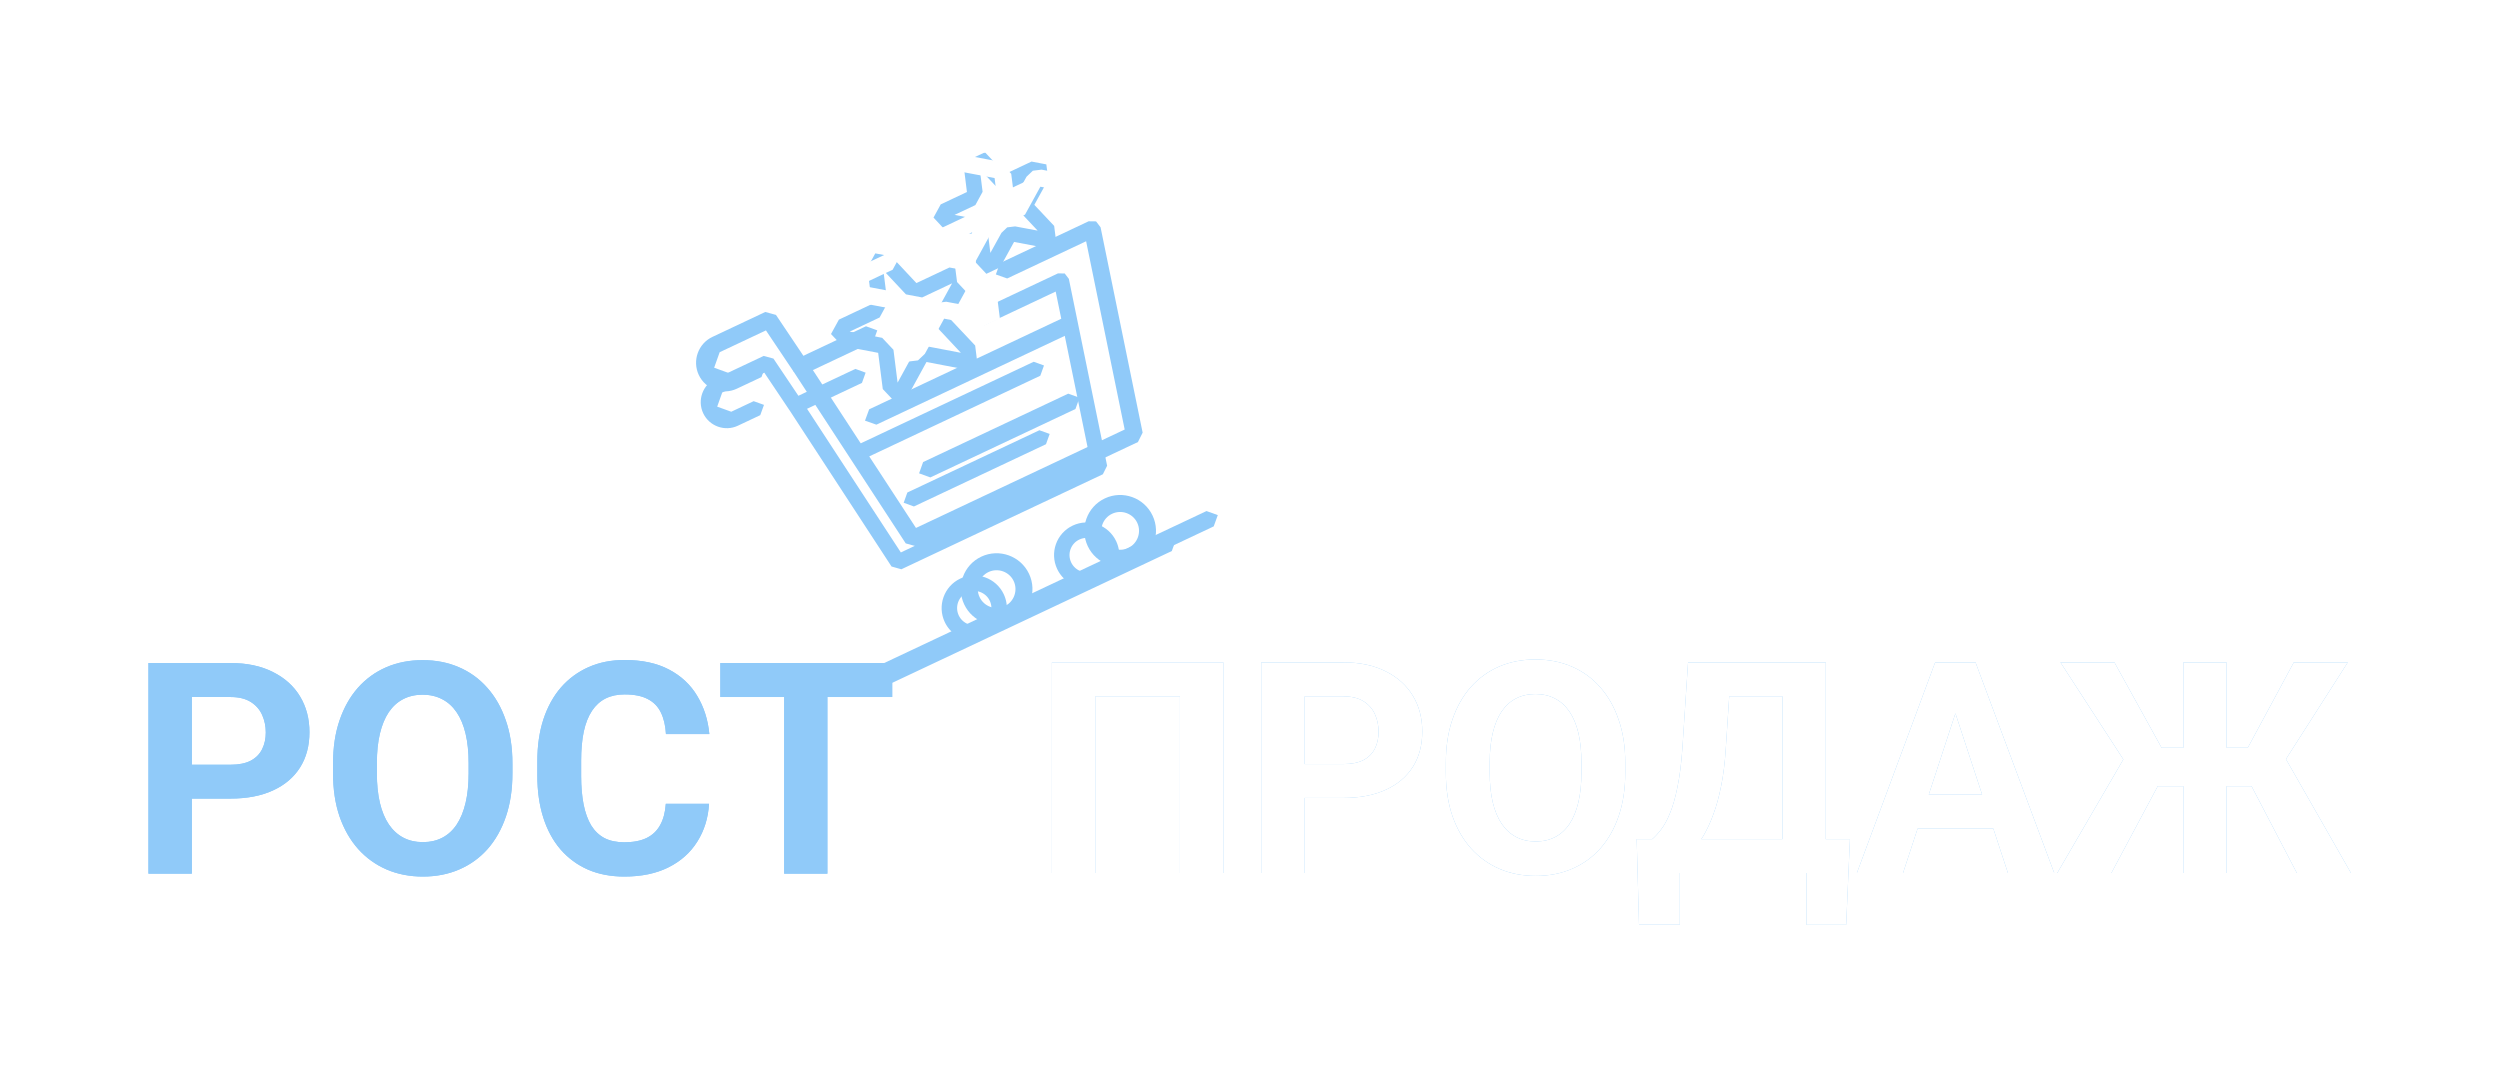 <svg width="540" height="232" viewBox="0 0 540 232" fill="none" xmlns="http://www.w3.org/2000/svg">
<g filter="url(#filter0_f_3929_6613)">
<path fill-rule="evenodd" clip-rule="evenodd" d="M217.56 49.109L219.269 48.901L224.134 49.814L220.743 46.21L220.321 42.97L222.702 38.629L218.22 40.743L215.02 40.123L211.627 36.526L212.243 41.432L210.676 44.3L206.185 46.417L211.053 47.34L213.307 49.716L213.921 54.629L216.316 50.293L217.56 49.109ZM226.885 53.211L226.867 53.213L228.109 52.042L227.7 48.796L223.416 44.247L226.44 38.747L226.007 35.507L222.811 34.896L217.148 37.566L212.86 33.008L209.655 32.391L208.084 35.26L208.858 41.475L203.199 44.143L201.637 46.997L203.87 49.388L210.037 50.555L210.812 56.758L213.052 59.141L216.019 57.742L219.038 52.255L225.182 53.422L226.867 53.213L226.853 53.226L226.885 53.211ZM198.682 75.096L198.677 75.097L198.686 75.093L198.682 75.096ZM197.319 76.378L198.682 75.096L200.53 74.864L207.552 76.203L202.662 70.99L202.208 67.472L205.652 61.198L199.18 64.25L195.688 63.585L190.801 58.381L191.694 65.468L189.994 68.581L183.531 71.628L190.548 72.969L192.987 75.551L193.88 82.65L197.319 76.378ZM194.978 86.392L194.986 86.391L194.972 86.398L194.978 86.392ZM196.328 85.111L194.978 86.392L193.122 86.623L190.68 84.037L189.684 76.213L181.938 74.734L179.497 72.148L181.204 69.038L188.35 65.668L187.342 57.845L189.062 54.728L192.553 55.388L197.943 61.145L205.089 57.776L208.57 58.44L209.017 61.967L205.225 68.886L210.635 74.628L211.077 78.157L207.862 79.673L200.12 78.192L196.328 85.111ZM238.217 102.442L194.694 122.963L192.571 122.366L170.493 88.544L170.481 88.54L165.092 80.499L155.996 84.787L154.913 87.836L157.952 88.935L162.791 86.653L165.021 87.454L164.216 89.675L159.376 91.957C156.586 93.273 153.218 92.074 151.893 89.265C150.567 86.452 151.785 83.091 154.576 81.775L164.96 76.879L167.061 77.453L172.454 85.486L184.759 79.685L186.975 80.492L186.183 82.706L174.32 88.3L194.583 119.328L235.61 99.984L228.029 62.977L212.511 70.293L210.286 69.501L211.086 67.272L228.522 59.051L229.98 59.071L230.871 60.233L239.139 100.598L238.217 102.442ZM208.843 127.997C207.011 128.861 206.215 131.077 207.09 132.932C207.95 134.757 210.131 135.565 211.951 134.747L212.073 134.689C213.88 133.797 214.653 131.596 213.793 129.771C212.918 127.917 210.693 127.125 208.843 127.997ZM217.434 132.162C217.582 130.899 217.391 129.582 216.809 128.349C215.15 124.83 210.937 123.317 207.418 124.976C203.918 126.626 202.405 130.839 204.064 134.358C204.645 135.592 205.54 136.577 206.607 137.267L192.719 143.815V143.213H178.719H169.375H155.594V150.557H169.375V188.713H178.719V150.557H192.719V147.497L213.347 137.771C213.376 137.758 213.404 137.745 213.433 137.731C213.461 137.718 213.49 137.704 213.518 137.69L237.637 126.318C237.666 126.305 237.695 126.292 237.724 126.278C237.753 126.264 237.782 126.251 237.811 126.237L253.111 119.023L253.912 116.804L251.691 116.01L241.719 120.712C241.866 119.45 241.673 118.133 241.092 116.9C239.433 113.381 235.229 111.863 231.71 113.522C228.187 115.184 226.692 119.388 228.351 122.907C228.933 124.14 229.825 125.127 230.89 125.817L217.434 132.162ZM236.366 123.235L236.241 123.295C234.4 124.121 232.233 123.307 231.372 121.483C230.498 119.628 231.28 117.418 233.135 116.544C234.98 115.674 237.205 116.466 238.08 118.32C238.94 120.145 238.167 122.345 236.366 123.235ZM197.409 109.399L225.935 95.949L226.728 93.728L224.512 92.932L195.986 106.382L195.195 108.596L197.409 109.399ZM224.705 81.159L186.803 99.029L184.564 98.243L185.381 96.012L223.282 78.141L225.501 78.942L224.705 81.159ZM153.156 173.619H143.812C143.688 175.452 143.281 176.984 142.594 178.213C141.927 179.442 140.958 180.369 139.688 180.994C138.417 181.619 136.802 181.932 134.844 181.932C133.177 181.932 131.75 181.63 130.562 181.025C129.396 180.4 128.438 179.484 127.688 178.275C126.958 177.046 126.417 175.546 126.062 173.775C125.708 171.984 125.531 169.911 125.531 167.557V164.338C125.531 161.921 125.719 159.817 126.094 158.025C126.49 156.213 127.083 154.713 127.875 153.525C128.667 152.338 129.646 151.452 130.812 150.869C131.979 150.286 133.344 149.994 134.906 149.994C136.99 149.994 138.656 150.327 139.906 150.994C141.177 151.64 142.125 152.609 142.75 153.9C143.375 155.171 143.74 156.723 143.844 158.557H153.219C152.927 155.473 152.052 152.723 150.594 150.307C149.156 147.89 147.125 145.994 144.5 144.619C141.896 143.244 138.698 142.557 134.906 142.557C132.052 142.557 129.469 143.067 127.156 144.088C124.844 145.109 122.854 146.567 121.188 148.463C119.542 150.359 118.271 152.661 117.375 155.369C116.5 158.057 116.062 161.067 116.062 164.4V167.557C116.062 170.89 116.49 173.9 117.344 176.588C118.198 179.275 119.438 181.567 121.062 183.463C122.708 185.359 124.688 186.817 127 187.838C129.312 188.838 131.927 189.338 134.844 189.338C138.573 189.338 141.76 188.671 144.406 187.338C147.073 186.005 149.146 184.15 150.625 181.775C152.125 179.4 152.969 176.682 153.156 173.619ZM110.688 164.9V167.057C110.688 170.515 110.219 173.619 109.281 176.369C108.344 179.119 107.021 181.463 105.312 183.4C103.604 185.317 101.562 186.786 99.188 187.807C96.833 188.827 94.219 189.338 91.344 189.338C88.49 189.338 85.875 188.827 83.5 187.807C81.146 186.786 79.104 185.317 77.375 183.4C75.646 181.463 74.302 179.119 73.344 176.369C72.406 173.619 71.938 170.515 71.938 167.057V164.9C71.938 161.421 72.406 158.317 73.344 155.588C74.281 152.838 75.604 150.494 77.312 148.557C79.042 146.619 81.083 145.14 83.438 144.119C85.812 143.098 88.427 142.588 91.281 142.588C94.156 142.588 96.771 143.098 99.125 144.119C101.5 145.14 103.542 146.619 105.25 148.557C106.979 150.494 108.312 152.838 109.25 155.588C110.208 158.317 110.688 161.421 110.688 164.9ZM101.219 167.057V164.838C101.219 162.421 101 160.296 100.562 158.463C100.125 156.63 99.479 155.088 98.625 153.838C97.771 152.588 96.729 151.65 95.5 151.025C94.271 150.38 92.865 150.057 91.281 150.057C89.698 150.057 88.292 150.38 87.062 151.025C85.854 151.65 84.823 152.588 83.969 153.838C83.135 155.088 82.5 156.63 82.062 158.463C81.625 160.296 81.406 162.421 81.406 164.838V167.057C81.406 169.452 81.625 171.577 82.062 173.432C82.5 175.265 83.146 176.817 84 178.088C84.854 179.338 85.896 180.286 87.125 180.932C88.354 181.577 89.76 181.9 91.344 181.9C92.927 181.9 94.333 181.577 95.562 180.932C96.792 180.286 97.823 179.338 98.656 178.088C99.49 176.817 100.125 175.265 100.562 173.432C101 171.577 101.219 169.452 101.219 167.057ZM49.781 172.494H41.438V188.713H32.062V143.213H49.781C53.344 143.213 56.396 143.859 58.938 145.15C61.5 146.421 63.458 148.182 64.812 150.432C66.167 152.682 66.844 155.255 66.844 158.15C66.844 161.088 66.167 163.63 64.812 165.775C63.458 167.921 61.5 169.577 58.938 170.744C56.396 171.911 53.344 172.494 49.781 172.494ZM41.438 165.182H49.781C51.573 165.182 53.031 164.89 54.156 164.307C55.281 163.702 56.104 162.869 56.625 161.807C57.146 160.744 57.406 159.546 57.406 158.213C57.406 156.859 57.146 155.598 56.625 154.432C56.104 153.265 55.281 152.327 54.156 151.619C53.031 150.911 51.573 150.557 49.781 150.557H41.438V165.182ZM351.056 164.758V166.914C351.056 170.372 350.587 173.477 349.65 176.227C348.712 178.977 347.389 181.32 345.681 183.258C343.973 185.174 341.931 186.643 339.556 187.664C337.202 188.685 334.587 189.195 331.712 189.195C328.858 189.195 326.243 188.685 323.868 187.664C321.514 186.643 319.473 185.174 317.743 183.258C316.014 181.32 314.671 178.977 313.712 176.227C312.775 173.477 312.306 170.372 312.306 166.914V164.758C312.306 161.279 312.775 158.174 313.712 155.445C314.65 152.695 315.973 150.352 317.681 148.414C319.41 146.477 321.452 144.997 323.806 143.977C326.181 142.956 328.796 142.445 331.65 142.445C334.525 142.445 337.139 142.956 339.493 143.977C341.868 144.997 343.91 146.477 345.618 148.414C347.348 150.352 348.681 152.695 349.618 155.445C350.577 158.174 351.056 161.279 351.056 164.758ZM341.587 166.914V164.695C341.587 162.279 341.368 160.154 340.931 158.32C340.493 156.487 339.848 154.945 338.993 153.695C338.139 152.445 337.098 151.508 335.868 150.883C334.639 150.237 333.233 149.914 331.65 149.914C330.066 149.914 328.66 150.237 327.431 150.883C326.223 151.508 325.191 152.445 324.337 153.695C323.504 154.945 322.868 156.487 322.431 158.32C321.993 160.154 321.775 162.279 321.775 164.695V166.914C321.775 169.31 321.993 171.435 322.431 173.289C322.868 175.122 323.514 176.674 324.368 177.945C325.223 179.195 326.264 180.143 327.493 180.789C328.723 181.435 330.129 181.758 331.712 181.758C333.296 181.758 334.702 181.435 335.931 180.789C337.16 180.143 338.191 179.195 339.025 177.945C339.858 176.674 340.493 175.122 340.931 173.289C341.368 171.435 341.587 169.31 341.587 166.914ZM264.243 188.57V143.07H227.212V188.57H236.587V150.414H254.868V188.57H264.243ZM281.806 172.352H290.15C293.712 172.352 296.764 171.768 299.306 170.602C301.868 169.435 303.827 167.779 305.181 165.633C306.535 163.487 307.212 160.945 307.212 158.008C307.212 155.112 306.535 152.539 305.181 150.289C303.827 148.039 301.868 146.279 299.306 145.008C296.764 143.716 293.712 143.07 290.15 143.07H272.431V188.57H281.806V172.352ZM281.806 165.039V150.414H290.15C291.941 150.414 293.4 150.768 294.525 151.477C295.65 152.185 296.473 153.122 296.993 154.289C297.514 155.456 297.775 156.716 297.775 158.07C297.775 159.404 297.514 160.602 296.993 161.664C296.473 162.727 295.65 163.56 294.525 164.164C293.4 164.747 291.941 165.039 290.15 165.039H281.806ZM362.837 188.57H385.025H390.181V199.758H398.775L399.587 181.258H394.368V143.07H387.681H385.025H373.993H365.775H364.618L363.4 161.602C363.171 164.893 362.816 167.685 362.337 169.977C361.879 172.268 361.337 174.164 360.712 175.664C360.108 177.143 359.462 178.32 358.775 179.195C358.108 180.07 357.473 180.758 356.868 181.258H354.775H353.525L354.025 199.727H362.837V188.57ZM367.482 181.258H385.025V150.414H373.51L372.775 161.602C372.587 164.664 372.254 167.372 371.775 169.727C371.316 172.06 370.754 174.112 370.087 175.883C369.441 177.654 368.723 179.206 367.931 180.539C367.783 180.784 367.633 181.024 367.482 181.258ZM426.712 143.07H424.337H420.306H417.993L401.087 188.57H411.056L414.203 178.977H430.557L433.712 188.57H443.712L426.712 143.07ZM428.141 171.633H416.613L422.37 154.086L428.141 171.633ZM456.056 188.57H444.368L458.645 164.029L445.056 143.07H456.712L466.9 161.508H471.618V143.07H480.931V161.508H485.525L495.462 143.07H507.118L493.764 163.968L507.806 188.57H496.118L486.337 169.82H480.931V188.57H471.618V169.82H466.069L456.056 188.57Z" fill="#90CAF9"/>
</g>
<path d="M49.781 172.495H38.188V165.182H49.781C51.573 165.182 53.031 164.89 54.156 164.307C55.281 163.703 56.104 162.87 56.625 161.807C57.146 160.745 57.406 159.547 57.406 158.213C57.406 156.859 57.146 155.599 56.625 154.432C56.104 153.265 55.281 152.328 54.156 151.62C53.031 150.911 51.573 150.557 49.781 150.557H41.438V188.713H32.062V143.213H49.781C53.344 143.213 56.396 143.859 58.938 145.151C61.5 146.422 63.458 148.182 64.812 150.432C66.167 152.682 66.844 155.255 66.844 158.151C66.844 161.088 66.167 163.63 64.812 165.776C63.458 167.922 61.5 169.578 58.938 170.745C56.396 171.911 53.344 172.495 49.781 172.495Z" fill="#90CAF9"/>
<path d="M110.688 164.901V167.057C110.688 170.515 110.219 173.62 109.281 176.37C108.344 179.12 107.021 181.463 105.312 183.401C103.604 185.318 101.562 186.786 99.188 187.807C96.833 188.828 94.219 189.338 91.344 189.338C88.49 189.338 85.875 188.828 83.5 187.807C81.146 186.786 79.104 185.318 77.375 183.401C75.646 181.463 74.302 179.12 73.344 176.37C72.406 173.62 71.938 170.515 71.938 167.057V164.901C71.938 161.422 72.406 158.318 73.344 155.588C74.281 152.838 75.604 150.495 77.312 148.557C79.042 146.62 81.083 145.14 83.438 144.12C85.812 143.099 88.427 142.588 91.281 142.588C94.156 142.588 96.771 143.099 99.125 144.12C101.5 145.14 103.542 146.62 105.25 148.557C106.979 150.495 108.312 152.838 109.25 155.588C110.208 158.318 110.688 161.422 110.688 164.901ZM101.219 167.057V164.838C101.219 162.422 101 160.297 100.562 158.463C100.125 156.63 99.479 155.088 98.625 153.838C97.771 152.588 96.729 151.651 95.5 151.026C94.271 150.38 92.865 150.057 91.281 150.057C89.698 150.057 88.292 150.38 87.062 151.026C85.854 151.651 84.823 152.588 83.969 153.838C83.135 155.088 82.5 156.63 82.062 158.463C81.625 160.297 81.406 162.422 81.406 164.838V167.057C81.406 169.453 81.625 171.578 82.062 173.432C82.5 175.265 83.146 176.818 84 178.088C84.854 179.338 85.896 180.286 87.125 180.932C88.354 181.578 89.76 181.901 91.344 181.901C92.927 181.901 94.333 181.578 95.562 180.932C96.792 180.286 97.823 179.338 98.656 178.088C99.49 176.818 100.125 175.265 100.562 173.432C101 171.578 101.219 169.453 101.219 167.057Z" fill="#90CAF9"/>
<path d="M143.812 173.62H153.156C152.969 176.682 152.125 179.401 150.625 181.776C149.146 184.151 147.073 186.005 144.406 187.338C141.76 188.672 138.573 189.338 134.844 189.338C131.927 189.338 129.312 188.838 127 187.838C124.688 186.818 122.708 185.359 121.062 183.463C119.438 181.568 118.198 179.276 117.344 176.588C116.49 173.901 116.062 170.89 116.062 167.557V164.401C116.062 161.068 116.5 158.057 117.375 155.37C118.271 152.661 119.542 150.359 121.188 148.463C122.854 146.568 124.844 145.109 127.156 144.088C129.469 143.068 132.052 142.557 134.906 142.557C138.698 142.557 141.896 143.245 144.5 144.62C147.125 145.995 149.156 147.89 150.594 150.307C152.052 152.724 152.927 155.474 153.219 158.557H143.844C143.74 156.724 143.375 155.172 142.75 153.901C142.125 152.609 141.177 151.64 139.906 150.995C138.656 150.328 136.99 149.995 134.906 149.995C133.344 149.995 131.979 150.286 130.812 150.87C129.646 151.453 128.667 152.338 127.875 153.526C127.083 154.713 126.49 156.213 126.094 158.026C125.719 159.818 125.531 161.922 125.531 164.338V167.557C125.531 169.911 125.708 171.984 126.062 173.776C126.417 175.547 126.958 177.047 127.688 178.276C128.438 179.484 129.396 180.401 130.562 181.026C131.75 181.63 133.177 181.932 134.844 181.932C136.802 181.932 138.417 181.62 139.688 180.995C140.958 180.37 141.927 179.443 142.594 178.213C143.281 176.984 143.688 175.453 143.812 173.62Z" fill="#90CAF9"/>
<path d="M178.719 143.213V188.713H169.375V143.213H178.719ZM192.719 143.213V150.557H155.594V143.213H192.719Z" fill="#90CAF9"/>
<path d="M264.243 143.071V188.571H254.868V150.415H236.587V188.571H227.212V143.071H264.243Z" fill="white"/>
<path d="M290.15 172.352H278.556V165.04H290.15C291.941 165.04 293.4 164.748 294.525 164.165C295.65 163.56 296.473 162.727 296.993 161.665C297.514 160.602 297.775 159.404 297.775 158.071C297.775 156.717 297.514 155.456 296.993 154.29C296.473 153.123 295.65 152.185 294.525 151.477C293.4 150.769 291.941 150.415 290.15 150.415H281.806V188.571H272.431V143.071H290.15C293.712 143.071 296.764 143.717 299.306 145.008C301.868 146.279 303.827 148.04 305.181 150.29C306.535 152.54 307.212 155.112 307.212 158.008C307.212 160.946 306.535 163.487 305.181 165.633C303.827 167.779 301.868 169.435 299.306 170.602C296.764 171.769 293.712 172.352 290.15 172.352Z" fill="white"/>
<path d="M351.056 164.758V166.915C351.056 170.373 350.587 173.477 349.65 176.227C348.712 178.977 347.389 181.321 345.681 183.258C343.973 185.175 341.931 186.644 339.556 187.665C337.202 188.685 334.587 189.196 331.712 189.196C328.858 189.196 326.243 188.685 323.868 187.665C321.514 186.644 319.473 185.175 317.743 183.258C316.014 181.321 314.67 178.977 313.712 176.227C312.775 173.477 312.306 170.373 312.306 166.915V164.758C312.306 161.279 312.775 158.175 313.712 155.446C314.65 152.696 315.973 150.352 317.681 148.415C319.41 146.477 321.452 144.998 323.806 143.977C326.181 142.956 328.795 142.446 331.65 142.446C334.525 142.446 337.139 142.956 339.493 143.977C341.868 144.998 343.91 146.477 345.618 148.415C347.348 150.352 348.681 152.696 349.618 155.446C350.577 158.175 351.056 161.279 351.056 164.758ZM341.587 166.915V164.696C341.587 162.279 341.368 160.154 340.931 158.321C340.493 156.487 339.848 154.946 338.993 153.696C338.139 152.446 337.098 151.508 335.868 150.883C334.639 150.237 333.233 149.915 331.65 149.915C330.066 149.915 328.66 150.237 327.431 150.883C326.223 151.508 325.191 152.446 324.337 153.696C323.504 154.946 322.868 156.487 322.431 158.321C321.993 160.154 321.775 162.279 321.775 164.696V166.915C321.775 169.31 321.993 171.435 322.431 173.29C322.868 175.123 323.514 176.675 324.368 177.946C325.223 179.196 326.264 180.144 327.493 180.79C328.723 181.435 330.129 181.758 331.712 181.758C333.295 181.758 334.702 181.435 335.931 180.79C337.16 180.144 338.191 179.196 339.025 177.946C339.858 176.675 340.493 175.123 340.931 173.29C341.368 171.435 341.587 169.31 341.587 166.915Z" fill="white"/>
<path d="M392.837 181.258V188.571H360.056V181.258H392.837ZM362.837 181.258V199.727H354.025L353.525 181.258H362.837ZM399.587 181.258L398.775 199.758H390.181V181.258H399.587ZM387.681 143.071V150.415H365.775V143.071H387.681ZM394.368 143.071V188.571H385.025V143.071H394.368ZM364.618 143.071H373.993L372.775 161.602C372.587 164.665 372.254 167.373 371.775 169.727C371.316 172.06 370.754 174.112 370.087 175.883C369.441 177.654 368.723 179.206 367.931 180.54C367.139 181.852 366.306 182.998 365.431 183.977C364.556 184.935 363.67 185.79 362.775 186.54C361.879 187.269 361.004 187.946 360.15 188.571H354.775V181.258H356.868C357.473 180.758 358.108 180.071 358.775 179.196C359.462 178.321 360.108 177.144 360.712 175.665C361.337 174.165 361.879 172.269 362.337 169.977C362.816 167.685 363.17 164.894 363.4 161.602L364.618 143.071Z" fill="white"/>
<path d="M423.431 150.852L411.056 188.571H401.087L417.993 143.071H424.337L423.431 150.852ZM433.712 188.571L421.306 150.852L420.306 143.071H426.712L443.712 188.571H433.712ZM433.15 171.633V178.977H409.118V171.633H433.15Z" fill="white"/>
<path d="M462.4 169.821L445.056 143.071H456.712L466.9 161.508H474.806L473.587 169.821H462.4ZM466.837 168.383L456.056 188.571H444.368L459.275 162.946L466.837 168.383ZM480.931 143.071V188.571H471.618V143.071H480.931ZM507.118 143.071L490.025 169.821H478.9L477.681 161.508H485.525L495.462 143.071H507.118ZM496.118 188.571L485.587 168.383L493.181 162.946L507.806 188.571H496.118Z" fill="white"/>
<path d="M245.797 95.479L197.97 118.029L195.638 117.372L171.356 80.175L171.125 78.68L172.098 77.522L187.053 70.471L189.488 71.358L188.619 73.791L175.582 79.938L197.848 114.034L242.932 92.777L234.602 52.111L217.549 60.151L215.104 59.281L215.984 56.831L235.143 47.797L236.746 47.819L237.724 49.096L246.81 93.452L245.797 95.479Z" fill="#90CAF9"/>
<path d="M213.518 123.56C211.506 124.509 210.631 126.944 211.592 128.982C212.548 131.01 214.988 131.895 217.001 130.946C219.034 129.988 219.914 127.538 218.958 125.51C217.997 123.472 215.551 122.602 213.518 123.56ZM218.562 134.257C214.715 136.07 210.09 134.417 208.267 130.55C206.444 126.683 208.106 122.053 211.953 120.24C215.82 118.416 220.449 120.08 222.273 123.947C224.096 127.814 222.429 132.433 218.562 134.257Z" fill="#90CAF9"/>
<path d="M240.212 110.974C238.174 111.935 237.315 114.364 238.275 116.402C239.232 118.429 241.657 119.321 243.694 118.361C245.722 117.404 246.602 114.954 245.646 112.926C244.685 110.888 242.24 110.018 240.212 110.974ZM245.255 121.671C241.384 123.496 236.779 121.834 234.955 117.967C233.132 114.1 234.775 109.479 238.646 107.654C242.513 105.831 247.133 107.499 248.956 111.366C250.779 115.233 249.122 119.848 245.255 121.671Z" fill="#90CAF9"/>
<path d="M173.664 80.843L171.364 80.202L165.442 71.366L155.447 76.078L154.256 79.428L157.596 80.636L162.914 78.129L165.364 79.009L164.479 81.449L159.161 83.956C156.095 85.402 152.394 84.085 150.939 80.998C149.481 77.907 150.82 74.213 153.886 72.768L165.297 67.387L167.606 68.018L174.421 78.171L173.923 80.709L173.667 80.848L173.664 80.843Z" fill="#90CAF9"/>
<path d="M232.3 88.343L200.954 103.123L198.521 102.24L199.391 99.807L230.737 85.028L233.172 85.903L232.3 88.343Z" fill="#90CAF9"/>
<path d="M230.949 72.091L189.3 91.728L186.839 90.865L187.737 88.412L229.386 68.775L231.823 69.655L230.949 72.091Z" fill="#90CAF9"/>
<path d="M202.348 65.429L204.384 65.174L212.1 66.645L206.726 60.917L206.228 57.051L210.012 50.157L202.9 53.51L199.063 52.78L193.693 47.061L194.674 54.849L192.806 58.269L185.704 61.618L193.415 63.092L196.095 65.929L197.076 73.729L200.855 66.838L202.358 65.425L202.348 65.429ZM198.291 77.841L196.243 78.096L193.56 75.253L192.465 66.656L183.954 65.031L181.271 62.189L183.146 58.771L190.999 55.069L189.892 46.472L191.782 43.047L195.617 43.772L201.541 50.099L209.393 46.396L213.218 47.126L213.709 51.002L209.542 58.605L215.488 64.915L215.974 68.793L212.44 70.459L203.933 68.831L199.767 76.434L198.276 77.847L198.291 77.841Z" fill="white"/>
<path d="M223.097 36.873L224.976 36.643L230.321 37.647L226.595 33.687L226.131 30.126L228.748 25.357L223.823 27.679L220.306 26.998L216.578 23.045L217.255 28.436L215.533 31.587L210.597 33.914L215.947 34.928L218.424 37.539L219.098 42.938L221.73 38.174L223.097 36.873ZM233.344 41.38L231.473 41.612L224.721 40.33L221.404 46.359L218.144 47.896L215.682 45.278L214.831 38.462L208.054 37.179L205.6 34.551L207.317 31.415L213.535 28.483L212.684 21.654L214.411 18.501L217.932 19.18L222.645 24.188L228.867 21.254L232.379 21.925L232.855 25.486L229.533 31.53L234.24 36.528L234.689 40.096L233.31 41.396L233.344 41.38Z" fill="white"/>
<path d="M262.163 113.698L192.22 146.676L189.769 145.808L190.659 143.366L260.602 110.388L263.043 111.26L262.163 113.698Z" fill="#90CAF9"/>
<defs>
<filter id="filter0_f_3929_6613" x="0.062" y="0.391" width="539.743" height="231.367" filterUnits="userSpaceOnUse" color-interpolation-filters="sRGB">
<feFlood flood-opacity="0" result="BackgroundImageFix"/>
<feBlend mode="normal" in="SourceGraphic" in2="BackgroundImageFix" result="shape"/>
<feGaussianBlur stdDeviation="16" result="effect1_foregroundBlur_3929_6613"/>
</filter>
</defs>
</svg>
